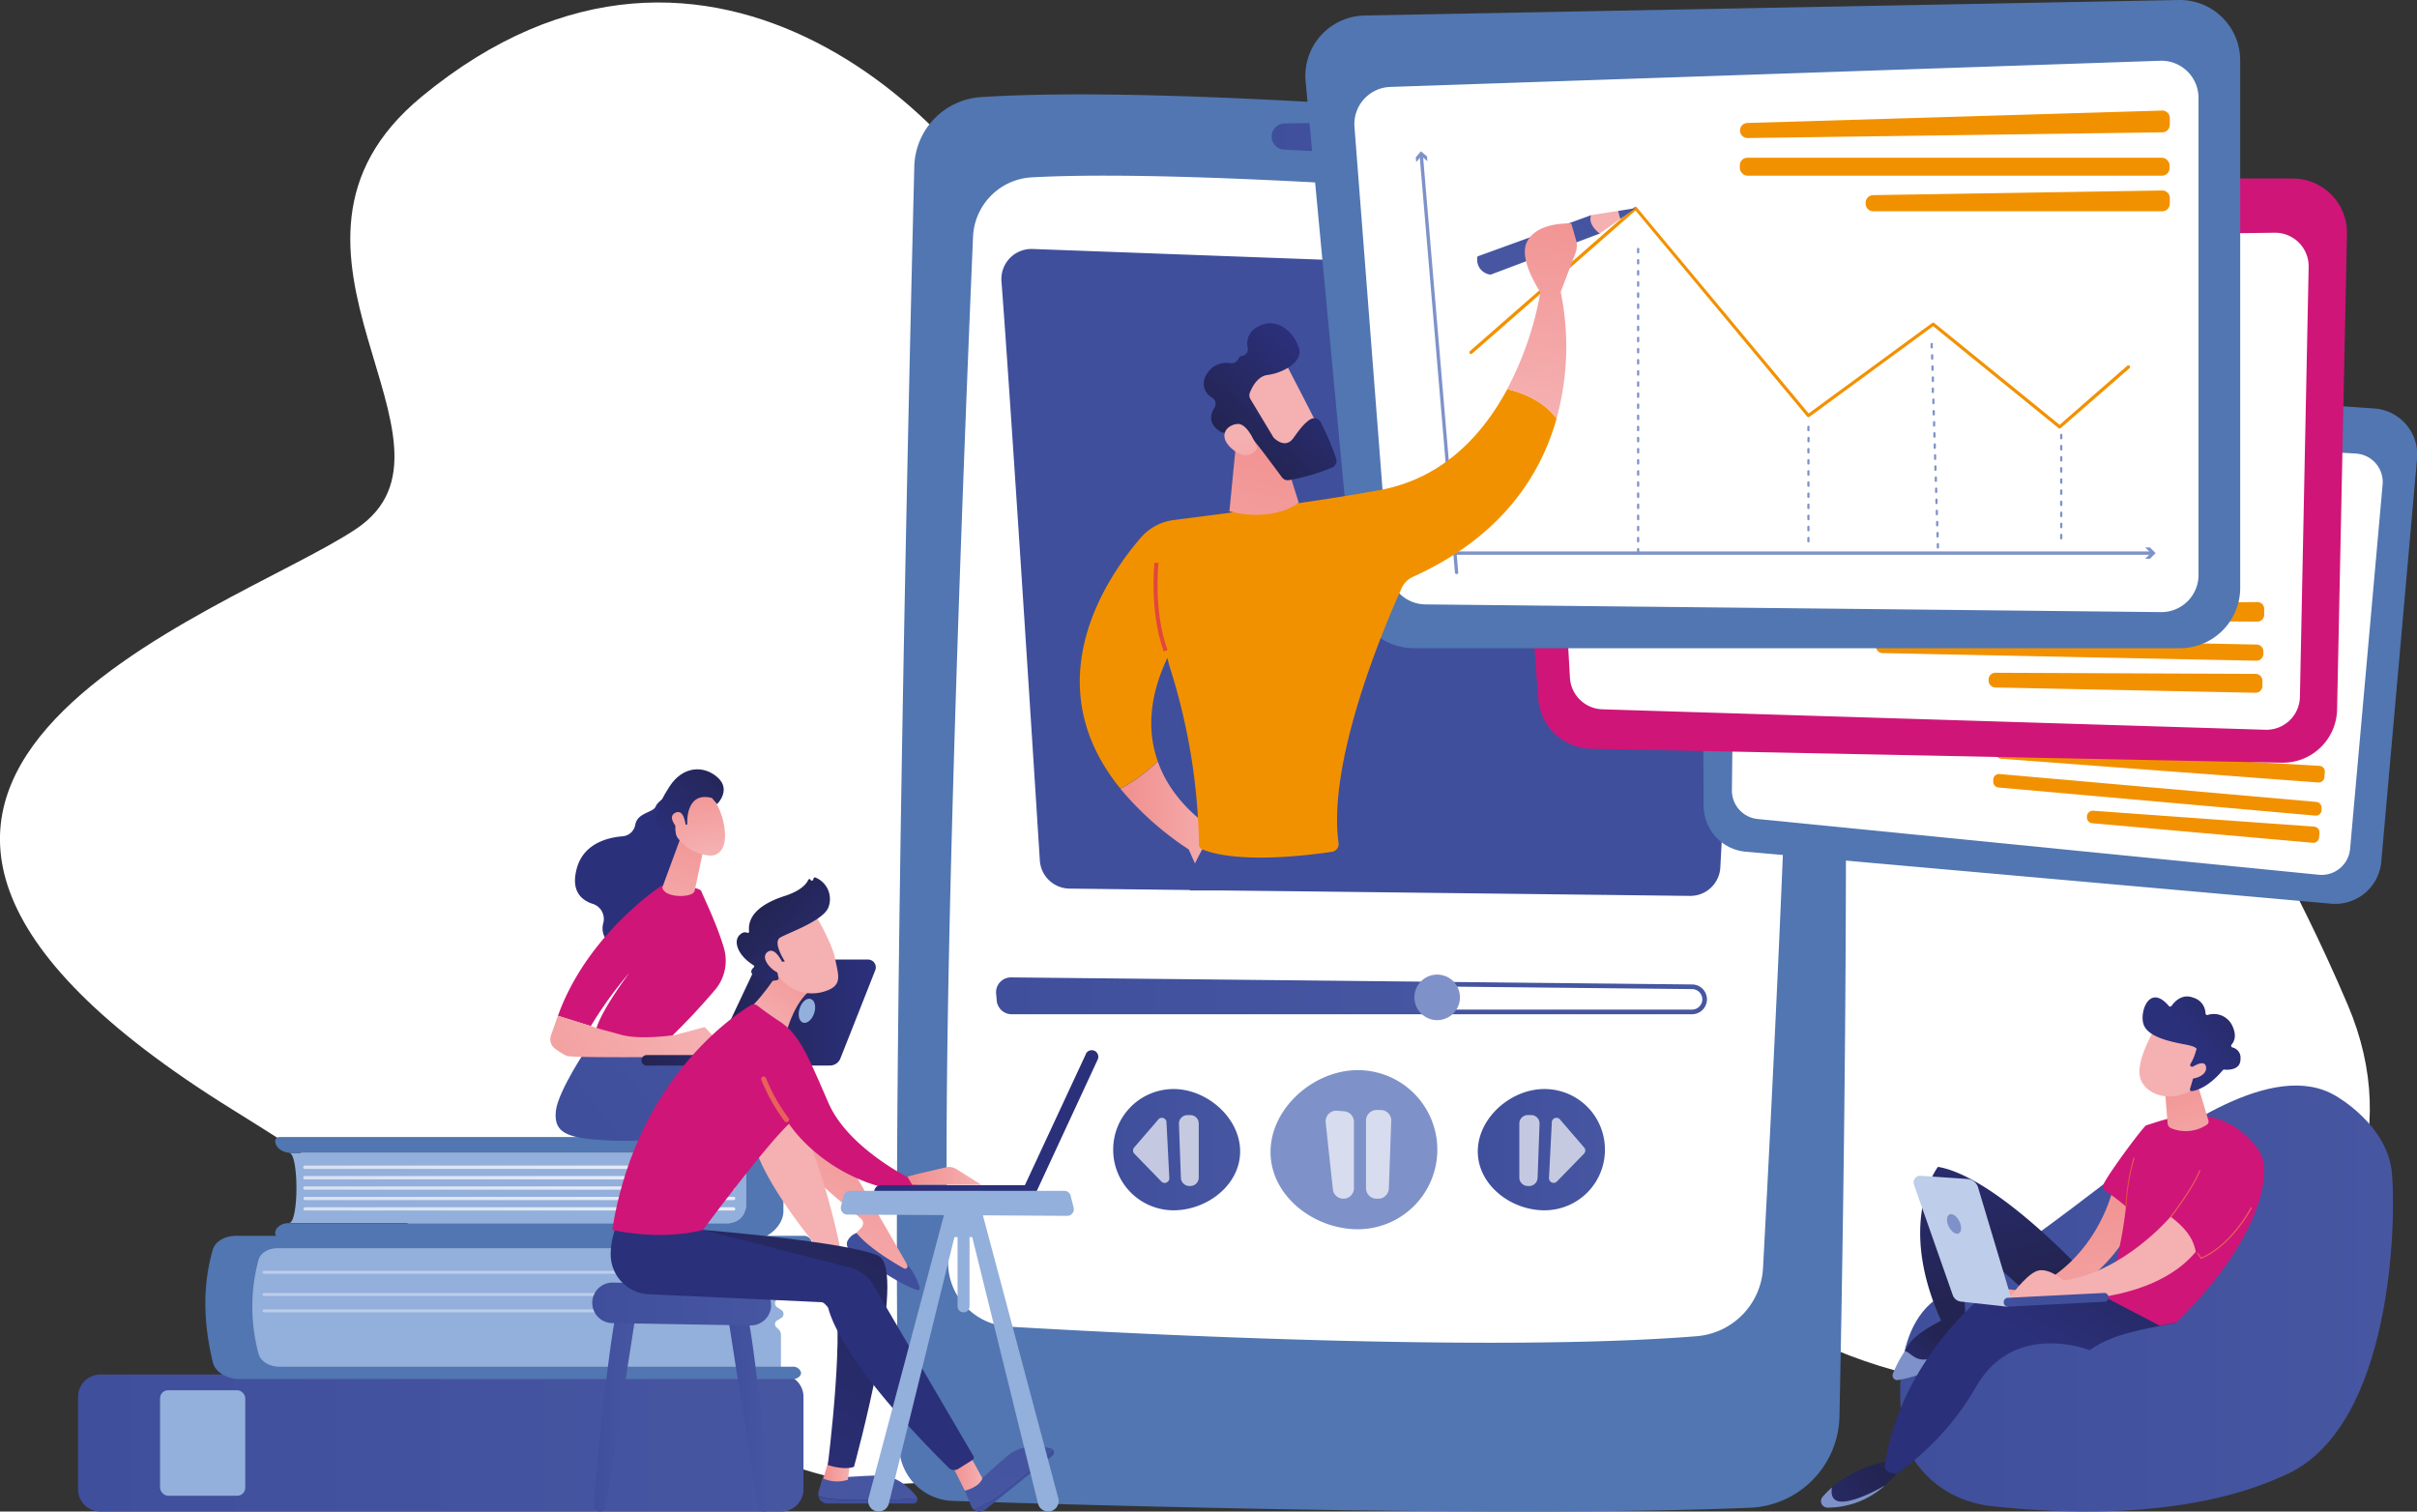 <svg xmlns="http://www.w3.org/2000/svg" xmlns:xlink="http://www.w3.org/1999/xlink" viewBox="0 0 520.2 325.34"><rect x="0" y="0" width="520.2" height="325.34" fill="#333333" stroke="none"/><defs><style>.cls-1,.cls-10{fill:none;}.cls-2,.cls-7{fill:#fff;}.cls-3{fill:#5176b1;}.cls-4{fill:url(#linear-gradient);}.cls-5{fill:url(#linear-gradient-2);}.cls-6{fill:#7e92c9;}.cls-7{opacity:0.69;}.cls-8{fill:url(#linear-gradient-3);}.cls-9{fill:url(#linear-gradient-4);}.cls-10{stroke-miterlimit:10;stroke:url(#linear-gradient-5);}.cls-11{fill:url(#linear-gradient-6);}.cls-12{fill:#f29100;}.cls-13{fill:#cf1578;}.cls-14{clip-path:url(#clip-path);}.cls-15{fill:url(#linear-gradient-7);}.cls-16{fill:url(#linear-gradient-8);}.cls-17{fill:url(#linear-gradient-9);}.cls-18{fill:url(#linear-gradient-10);}.cls-19{fill:url(#linear-gradient-11);}.cls-20{fill:url(#linear-gradient-12);}.cls-21{fill:url(#linear-gradient-13);}.cls-22{fill:url(#linear-gradient-14);}.cls-23{fill:url(#linear-gradient-15);}.cls-24{fill:url(#linear-gradient-16);}.cls-25{fill:url(#linear-gradient-17);}.cls-26{fill:url(#linear-gradient-18);}.cls-27{fill:url(#linear-gradient-19);}.cls-28{fill:url(#linear-gradient-20);}.cls-29{fill:url(#linear-gradient-21);}.cls-30{fill:url(#linear-gradient-22);}.cls-31{fill:url(#linear-gradient-23);}.cls-32{fill:url(#linear-gradient-24);}.cls-33{fill:url(#linear-gradient-25);}.cls-34{fill:url(#linear-gradient-26);}.cls-35{fill:url(#linear-gradient-27);}.cls-36{fill:url(#linear-gradient-28);}.cls-37{fill:url(#linear-gradient-29);}.cls-38{fill:url(#linear-gradient-30);}.cls-39{fill:url(#linear-gradient-31);}.cls-40{fill:url(#linear-gradient-32);}.cls-41{fill:url(#linear-gradient-33);}.cls-42{fill:url(#linear-gradient-34);}.cls-43{fill:url(#linear-gradient-35);}.cls-44{fill:url(#linear-gradient-36);}.cls-45{fill:#bdcdea;}.cls-46{fill:url(#linear-gradient-37);}.cls-47{fill:url(#linear-gradient-38);}.cls-48{fill:url(#linear-gradient-39);}.cls-49{fill:url(#linear-gradient-40);}.cls-50{fill:#93afdb;}.cls-51{fill:url(#linear-gradient-41);}.cls-52{fill:url(#linear-gradient-42);}.cls-53{fill:url(#linear-gradient-43);}.cls-54{fill:url(#linear-gradient-44);}.cls-55{fill:url(#linear-gradient-45);}.cls-56{fill:url(#linear-gradient-46);}.cls-57{fill:url(#linear-gradient-47);}.cls-58{fill:url(#linear-gradient-48);}.cls-59{fill:url(#linear-gradient-49);}.cls-60{fill:url(#linear-gradient-50);}.cls-61{fill:url(#linear-gradient-51);}.cls-62{fill:url(#linear-gradient-52);}.cls-63{fill:url(#linear-gradient-53);}.cls-64{fill:url(#linear-gradient-54);}.cls-65{fill:url(#linear-gradient-55);}.cls-66{fill:url(#linear-gradient-56);}.cls-67{fill:url(#linear-gradient-57);}.cls-68{fill:url(#linear-gradient-58);}.cls-69{fill:url(#linear-gradient-59);}.cls-70{fill:url(#linear-gradient-60);}.cls-71{fill:url(#linear-gradient-61);}.cls-72{fill:url(#linear-gradient-62);}.cls-73{fill:url(#linear-gradient-63);}.cls-74{fill:url(#linear-gradient-64);}.cls-75{fill:url(#linear-gradient-65);}.cls-76{fill:url(#linear-gradient-66);}.cls-77{fill:url(#linear-gradient-67);}.cls-78{fill:url(#linear-gradient-68);}.cls-79{fill:url(#linear-gradient-69);}.cls-80{fill:url(#linear-gradient-70);}.cls-81{fill:url(#linear-gradient-71);}.cls-82{fill:url(#linear-gradient-72);}.cls-83{fill:url(#linear-gradient-73);}.cls-84{fill:url(#linear-gradient-74);}.cls-85{fill:url(#linear-gradient-75);}.cls-86{fill:url(#linear-gradient-76);}.cls-87{fill:url(#linear-gradient-77);}.cls-88{fill:url(#linear-gradient-78);}</style><linearGradient id="linear-gradient" x1="273.7" y1="30.36" x2="316.63" y2="30.36" gradientUnits="userSpaceOnUse"><stop offset="0" stop-color="#3f4f9c"/><stop offset="1" stop-color="#4756a1"/></linearGradient><linearGradient id="linear-gradient-2" x1="284.3" y1="268.71" x2="271.85" y2="479.27" xlink:href="#linear-gradient"/><linearGradient id="linear-gradient-3" x1="318.06" y1="247.45" x2="345.42" y2="247.45" xlink:href="#linear-gradient"/><linearGradient id="linear-gradient-4" x1="239.59" y1="247.45" x2="266.95" y2="247.45" xlink:href="#linear-gradient"/><linearGradient id="linear-gradient-5" x1="214.37" y1="214.34" x2="367.38" y2="214.34" xlink:href="#linear-gradient"/><linearGradient id="linear-gradient-6" x1="214.87" y1="214.34" x2="308.85" y2="214.34" xlink:href="#linear-gradient"/><clipPath id="clip-path"><rect class="cls-1" x="209.99" y="35.68" width="176.6" height="155.98"/></clipPath><linearGradient id="linear-gradient-7" x1="263.61" y1="290.36" x2="280.36" y2="290.36" gradientUnits="userSpaceOnUse"><stop offset="0" stop-color="#232451"/><stop offset="1" stop-color="#2b307b"/></linearGradient><linearGradient id="linear-gradient-8" x1="305.55" y1="270.6" x2="244.6" y2="318.46" gradientUnits="userSpaceOnUse"><stop offset="0" stop-color="#6cc8ee"/><stop offset="1" stop-color="#3b519e"/></linearGradient><linearGradient id="linear-gradient-9" x1="388.31" y1="-6.51" x2="323.72" y2="60.41" xlink:href="#linear-gradient"/><linearGradient id="linear-gradient-10" x1="340.23" y1="16.8" x2="343.1" y2="33.3" gradientUnits="userSpaceOnUse"><stop offset="0" stop-color="#f18f8e"/><stop offset="1" stop-color="#f5b0b1"/></linearGradient><linearGradient id="linear-gradient-11" x1="365.47" y1="25.28" x2="348.59" y2="47.11" xlink:href="#linear-gradient"/><linearGradient id="linear-gradient-12" x1="241.13" y1="175.4" x2="263.48" y2="175.4" xlink:href="#linear-gradient-10"/><linearGradient id="linear-gradient-13" x1="268.27" y1="271.28" x2="265.06" y2="299.22" xlink:href="#linear-gradient-10"/><linearGradient id="linear-gradient-14" x1="316.38" y1="284.39" x2="255.42" y2="332.25" xlink:href="#linear-gradient-8"/><linearGradient id="linear-gradient-15" x1="289.12" y1="290.81" x2="313.24" y2="290.81" xlink:href="#linear-gradient-7"/><linearGradient id="linear-gradient-16" x1="294.34" y1="274.27" x2="291.14" y2="302.21" xlink:href="#linear-gradient-10"/><linearGradient id="linear-gradient-17" x1="275.05" y1="241.06" x2="251.36" y2="334.38" xlink:href="#linear-gradient"/><linearGradient id="linear-gradient-18" x1="337.34" y1="39.37" x2="329.68" y2="88.42" xlink:href="#linear-gradient-10"/><linearGradient id="linear-gradient-19" x1="336.03" y1="39.16" x2="328.37" y2="88.21" xlink:href="#linear-gradient-10"/><linearGradient id="linear-gradient-20" x1="275.34" y1="90.56" x2="263.11" y2="143.38" xlink:href="#linear-gradient-10"/><linearGradient id="linear-gradient-21" x1="304.4" y1="68.42" x2="287.18" y2="79.9" xlink:href="#linear-gradient-10"/><linearGradient id="linear-gradient-22" x1="-1660.27" y1="-735.07" x2="-1634.37" y2="-735.07" gradientTransform="translate(1940.13 -607.91) rotate(-46.73)" xlink:href="#linear-gradient-7"/><linearGradient id="linear-gradient-23" x1="-1675.46" y1="-719.24" x2="-1658.07" y2="-737.08" gradientTransform="translate(1940.13 -607.91) rotate(-46.73)" xlink:href="#linear-gradient-10"/><linearGradient id="linear-gradient-24" x1="220.82" y1="135.88" x2="113.22" y2="155.49" gradientUnits="userSpaceOnUse"><stop offset="0" stop-color="#e1473d"/><stop offset="1" stop-color="#e9615a"/></linearGradient><linearGradient id="linear-gradient-25" x1="274.96" y1="189.19" x2="266.37" y2="204.47" xlink:href="#linear-gradient-7"/><linearGradient id="linear-gradient-26" x1="408.9" y1="279.49" x2="515.04" y2="279.49" xlink:href="#linear-gradient"/><linearGradient id="linear-gradient-27" x1="-1239.93" y1="288.08" x2="-1229.01" y2="299.49" gradientTransform="matrix(-1, 0, 0, 1, -821.14, 0)" xlink:href="#linear-gradient-7"/><linearGradient id="linear-gradient-28" x1="-1256.8" y1="276.76" x2="-1245.42" y2="233.9" gradientTransform="matrix(-1, 0, 0, 1, -821.14, 0)" xlink:href="#linear-gradient-7"/><linearGradient id="linear-gradient-29" x1="-1225.44" y1="316.73" x2="-1204.77" y2="331.9" gradientTransform="matrix(-1, 0, 0, 1, -821.14, 0)" xlink:href="#linear-gradient-7"/><linearGradient id="linear-gradient-30" x1="460.29" y1="254.7" x2="440.19" y2="290.83" xlink:href="#linear-gradient-7"/><linearGradient id="linear-gradient-31" x1="443.18" y1="249.87" x2="447" y2="303.95" xlink:href="#linear-gradient-10"/><linearGradient id="linear-gradient-32" x1="453.21" y1="231.99" x2="452.73" y2="259.27" xlink:href="#linear-gradient-10"/><linearGradient id="linear-gradient-33" x1="467.59" y1="227.93" x2="473.97" y2="253.93" xlink:href="#linear-gradient-10"/><linearGradient id="linear-gradient-34" x1="-1212.5" y1="-1887.77" x2="-1201.01" y2="-1907.71" gradientTransform="matrix(-0.78, -0.63, -0.63, 0.78, -1778.54, 1638.31)" xlink:href="#linear-gradient-10"/><linearGradient id="linear-gradient-35" x1="-855.88" y1="-2533.16" x2="-851.65" y2="-2509.01" gradientTransform="matrix(-0.78, -0.63, -0.63, 0.78, -1778.54, 1638.31)" xlink:href="#linear-gradient-7"/><linearGradient id="linear-gradient-36" x1="-1216.88" y1="-1890.43" x2="-1205.39" y2="-1910.36" gradientTransform="matrix(-0.78, -0.63, -0.63, 0.78, -1778.54, 1638.31)" xlink:href="#linear-gradient-10"/><linearGradient id="linear-gradient-37" x1="441.12" y1="282.6" x2="431.79" y2="301.15" xlink:href="#linear-gradient"/><linearGradient id="linear-gradient-38" x1="457.44" y1="254.49" x2="459.4" y2="254.49" xlink:href="#linear-gradient-24"/><linearGradient id="linear-gradient-39" x1="456" y1="201.83" x2="463.89" y2="232.22" xlink:href="#linear-gradient-24"/><linearGradient id="linear-gradient-40" x1="461.98" y1="200.26" x2="469.88" y2="230.66" xlink:href="#linear-gradient-24"/><linearGradient id="linear-gradient-41" x1="65.27" y1="251.24" x2="158.19" y2="251.24" gradientUnits="userSpaceOnUse"><stop offset="0" stop-color="#d9e0f2"/><stop offset="1" stop-color="#e8eef8"/></linearGradient><linearGradient id="linear-gradient-42" x1="65.27" y1="253.48" x2="158.19" y2="253.48" xlink:href="#linear-gradient-41"/><linearGradient id="linear-gradient-43" x1="65.27" y1="255.71" x2="158.19" y2="255.71" xlink:href="#linear-gradient-41"/><linearGradient id="linear-gradient-44" x1="65.27" y1="257.95" x2="158.19" y2="257.95" xlink:href="#linear-gradient-41"/><linearGradient id="linear-gradient-45" x1="65.27" y1="260.19" x2="158.19" y2="260.19" xlink:href="#linear-gradient-41"/><linearGradient id="linear-gradient-46" x1="16.8" y1="310.59" x2="172.93" y2="310.59" xlink:href="#linear-gradient"/><linearGradient id="linear-gradient-47" x1="191.15" y1="221.28" x2="161.36" y2="281.58" xlink:href="#linear-gradient-10"/><linearGradient id="linear-gradient-48" x1="-2461.14" y1="-1892.14" x2="-2472.98" y2="-1812.84" gradientTransform="matrix(-0.9, -0.44, -0.44, 0.9, -2934.33, 1138.49)" xlink:href="#linear-gradient"/><linearGradient id="linear-gradient-49" x1="232.19" y1="138.08" x2="198.45" y2="203.41" xlink:href="#linear-gradient-10"/><linearGradient id="linear-gradient-50" x1="-1726.29" y1="-2801.01" x2="-1738.14" y2="-2721.69" gradientTransform="matrix(-0.79, -0.61, -0.61, 0.79, -3026.92, 1657.08)" xlink:href="#linear-gradient"/><linearGradient id="linear-gradient-51" x1="127.31" y1="244.46" x2="179.35" y2="203.91" xlink:href="#linear-gradient"/><linearGradient id="linear-gradient-52" x1="-5236.41" y1="-178.76" x2="-5227.5" y2="-156.42" gradientTransform="matrix(-1, -0.07, -0.07, 1, -5084.6, -38.03)" xlink:href="#linear-gradient-7"/><linearGradient id="linear-gradient-53" x1="91.76" y1="250.28" x2="148.1" y2="217.26" xlink:href="#linear-gradient-10"/><linearGradient id="linear-gradient-54" x1="151.43" y1="173.72" x2="143.06" y2="201" xlink:href="#linear-gradient-10"/><linearGradient id="linear-gradient-55" x1="148.23" y1="167.11" x2="151.34" y2="183.5" xlink:href="#linear-gradient-10"/><linearGradient id="linear-gradient-56" x1="-5259.04" y1="-706.33" x2="-5250.13" y2="-683.98" gradientTransform="matrix(-0.96, -0.26, -0.26, 0.96, -5102.23, -546.33)" xlink:href="#linear-gradient-7"/><linearGradient id="linear-gradient-57" x1="144.31" y1="167.42" x2="147.42" y2="183.8" xlink:href="#linear-gradient-10"/><linearGradient id="linear-gradient-58" x1="137.99" y1="228.21" x2="165.37" y2="228.21" xlink:href="#linear-gradient-7"/><linearGradient id="linear-gradient-59" x1="152.63" y1="217.93" x2="188.52" y2="217.93" xlink:href="#linear-gradient-7"/><linearGradient id="linear-gradient-60" x1="127.83" y1="303.93" x2="136.75" y2="303.93" xlink:href="#linear-gradient"/><linearGradient id="linear-gradient-61" x1="156.7" y1="303.93" x2="165.62" y2="303.93" xlink:href="#linear-gradient"/><linearGradient id="linear-gradient-62" x1="127.46" y1="280.68" x2="165.96" y2="280.68" xlink:href="#linear-gradient"/><linearGradient id="linear-gradient-63" x1="188.12" y1="306.13" x2="194.34" y2="229.26" xlink:href="#linear-gradient"/><linearGradient id="linear-gradient-64" x1="192.57" y1="281.81" x2="186.74" y2="322.09" xlink:href="#linear-gradient"/><linearGradient id="linear-gradient-65" x1="177.2" y1="316.41" x2="182.97" y2="316.41" xlink:href="#linear-gradient-10"/><linearGradient id="linear-gradient-66" x1="219.03" y1="308.65" x2="225.25" y2="231.85" xlink:href="#linear-gradient"/><linearGradient id="linear-gradient-67" x1="221.45" y1="285.99" x2="215.62" y2="326.27" xlink:href="#linear-gradient"/><linearGradient id="linear-gradient-68" x1="191.54" y1="251.47" x2="152.78" y2="312.13" xlink:href="#linear-gradient-7"/><linearGradient id="linear-gradient-69" x1="204.54" y1="316.89" x2="211.43" y2="316.89" xlink:href="#linear-gradient-10"/><linearGradient id="linear-gradient-70" x1="238.48" y1="215.23" x2="208.7" y2="247.89" xlink:href="#linear-gradient-7"/><linearGradient id="linear-gradient-71" x1="176.09" y1="204.39" x2="163.48" y2="221.94" xlink:href="#linear-gradient-10"/><linearGradient id="linear-gradient-72" x1="203.19" y1="174.95" x2="182.02" y2="210.84" xlink:href="#linear-gradient-24"/><linearGradient id="linear-gradient-73" x1="195.29" y1="253.09" x2="211.21" y2="253.09" xlink:href="#linear-gradient-10"/><linearGradient id="linear-gradient-74" x1="1868.43" y1="457.16" x2="1881.67" y2="478.85" gradientTransform="translate(-2000.76 -328.28) rotate(-7.5)" xlink:href="#linear-gradient-10"/><linearGradient id="linear-gradient-75" x1="2077.53" y1="800.18" x2="2092.98" y2="820.07" gradientTransform="translate(-2000.76 -328.28) rotate(-7.5)" xlink:href="#linear-gradient-7"/><linearGradient id="linear-gradient-76" x1="1863.3" y1="460.31" x2="1876.54" y2="482" gradientTransform="translate(-2000.76 -328.28) rotate(-7.5)" xlink:href="#linear-gradient-10"/><linearGradient id="linear-gradient-77" x1="206.74" y1="146.16" x2="206.26" y2="188.76" xlink:href="#linear-gradient-7"/><linearGradient id="linear-gradient-78" x1="229.35" y1="146.45" x2="228.87" y2="189.04" xlink:href="#linear-gradient-7"/></defs><title>illus_chapeau</title><g id="Calque_2" data-name="Calque 2"><g id="BODY_1_-_bandeau" data-name="BODY 1 - bandeau"><g id="ILLUS1"><path class="cls-2" d="M90.7,20.85c-39.56,32.7,13.33,74.67-14.07,93S-64.25,167.9,50,238.8s120.06,105.32,201.64,60.43,73.07-40.41,140.21-10.06,137.3-16.87,113.44-72.9-39.05-55.34-11.8-91.12S478.16-9.66,384.38,66.87,231.91,86.26,221.61,57.64,153.23-30.83,90.7,20.85Z"/><path class="cls-3" d="M196.78,35.86c-1.21,48.6-5.12,216.23-3.25,275.64a11.92,11.92,0,0,0,11.54,11.55c31.12,1,120.66,3.6,171.57,1.47a20.1,20.1,0,0,0,19.26-19.65c1.06-51,3.39-194.48-2.16-260.21A16.39,16.39,0,0,0,379,29.73C345.14,26.34,255.1,18.05,211.12,20.9A15.36,15.36,0,0,0,196.78,35.86Z"/><path class="cls-2" d="M209.42,51c-1.7,39.8-7.06,172.21-5.36,221.18a13.85,13.85,0,0,0,13,13.36c29.43,1.72,104.92,5.52,148.1,2.06a15.57,15.57,0,0,0,14.29-14.7c2.19-40.6,8.47-163.89,6.84-212.31a15.3,15.3,0,0,0-13.94-14.72C340.55,43,258.77,36.17,222.08,38.17A13.39,13.39,0,0,0,209.42,51Z"/><path class="cls-4" d="M273.7,29.39h0a2.79,2.79,0,0,0,2.65,2.8c7.35.39,28.06,1.48,37.32,2a2.8,2.8,0,0,0,2.91-3.33l-.06-.31A2.8,2.8,0,0,0,314,28.31c-6.26-.57-25.14-2.16-37.65-1.72A2.8,2.8,0,0,0,273.7,29.39Z"/><path class="cls-5" d="M215.54,60.55c1.87,24.26,6.85,102.36,8.26,124.65a6.47,6.47,0,0,0,6.39,6.06l133.52,1.57a6.48,6.48,0,0,0,6.55-6.13l6.39-120.83a6.48,6.48,0,0,0-6.23-6.81L222.24,53.59A6.48,6.48,0,0,0,215.54,60.55Z"/><path class="cls-6" d="M309.35,247.45a17.12,17.12,0,0,1-17.12,17.13c-9.45,0-18.78-7.17-18.78-16.63s9.33-17.62,18.78-17.62A17.12,17.12,0,0,1,309.35,247.45Z"/><path class="cls-7" d="M289.12,258h0a2.26,2.26,0,0,1-2.25-2l-1.55-14.42a2.28,2.28,0,0,1,2.44-2.51l1.55.12a2.27,2.27,0,0,1,2.09,2.27v14.3A2.26,2.26,0,0,1,289.12,258Z"/><path class="cls-7" d="M294,241.19v14.54a2.27,2.27,0,0,0,2.24,2.27h.37a2.26,2.26,0,0,0,2.3-2.19l.52-14.54a2.27,2.27,0,0,0-2.26-2.36h-.9A2.28,2.28,0,0,0,294,241.19Z"/><path class="cls-8" d="M345.42,247.45a13,13,0,0,1-13.05,13.05c-7.2,0-14.31-5.46-14.31-12.67s7.11-13.43,14.31-13.43A13,13,0,0,1,345.42,247.45Z"/><path class="cls-7" d="M327,241.83v11.63a1.82,1.82,0,0,0,1.8,1.81h.29a1.82,1.82,0,0,0,1.84-1.75l.42-11.63A1.81,1.81,0,0,0,329.5,240h-.71A1.82,1.82,0,0,0,327,241.83Z"/><path class="cls-7" d="M334,241.44l-.62,12.17a1,1,0,0,0,1.67.73l5.89-6.05a1,1,0,0,0,0-1.32l-5.27-6.11A1,1,0,0,0,334,241.44Z"/><path class="cls-9" d="M239.59,247.45a13,13,0,0,0,13,13.05c7.21,0,14.32-5.46,14.32-12.67s-7.11-13.43-14.32-13.43A13,13,0,0,0,239.59,247.45Z"/><path class="cls-7" d="M258,241.83v11.63a1.81,1.81,0,0,1-1.8,1.81H256a1.83,1.83,0,0,1-1.84-1.75l-.42-11.63a1.82,1.82,0,0,1,1.82-1.88h.71A1.81,1.81,0,0,1,258,241.83Z"/><path class="cls-7" d="M251.05,241.44l.62,12.17a1,1,0,0,1-1.68.73l-5.88-6.05a1,1,0,0,1,0-1.32l5.27-6.11A1,1,0,0,1,251.05,241.44Z"/><path class="cls-10" d="M214.89,213.85l.14,1.52a2.72,2.72,0,0,0,2.7,2.43H364.17a2.71,2.71,0,0,0,2.71-2.7h0a2.71,2.71,0,0,0-2.69-2.71l-146.58-1.52A2.71,2.71,0,0,0,214.89,213.85Z"/><path class="cls-11" d="M308.6,216.07c-.17-1.41-.38-2.83-.58-4.26l-90.41-.94a2.71,2.71,0,0,0-2.72,3l.14,1.52a2.72,2.72,0,0,0,2.7,2.43h91.12C308.76,217.2,308.67,216.61,308.6,216.07Z"/><path class="cls-6" d="M314.22,214.67a4.9,4.9,0,1,1-4.9-4.9A4.9,4.9,0,0,1,314.22,214.67Z"/><path class="cls-3" d="M501.68,194.5,375.73,183.32a9.93,9.93,0,0,1-9.06-9.84l-.47-84.93a9.94,9.94,0,0,1,10.62-10L511,87.92a9.93,9.93,0,0,1,9.21,10.79l-7.7,86.77A9.94,9.94,0,0,1,501.68,194.5Z"/><path class="cls-2" d="M373.59,96.77l-.84,73.33a6.15,6.15,0,0,0,5.54,6.18l120.78,12a6.15,6.15,0,0,0,6.73-5.57l7-78.41A6.14,6.14,0,0,0,507,97.62L380.07,90.7A6.14,6.14,0,0,0,373.59,96.77Z"/><path class="cls-12" d="M430.84,160.84l68.36,4a1.23,1.23,0,0,1,1.16,1.35l-.09,1.1a1.25,1.25,0,0,1-1.33,1.13l-68.26-5.11a1.24,1.24,0,0,1-1.15-1.35h0A1.24,1.24,0,0,1,430.84,160.84Z"/><path class="cls-12" d="M429,167.68l0,.47a1.25,1.25,0,0,0,1.13,1.35l68.18,6.05a1.24,1.24,0,0,0,1.35-1.13l0-.47a1.26,1.26,0,0,0-1.13-1.35l-68.18-6A1.25,1.25,0,0,0,429,167.68Z"/><path class="cls-12" d="M449.17,175.63v.21a1.24,1.24,0,0,0,1.12,1.35l47.49,4.21a1.24,1.24,0,0,0,1.35-1.13l.08-1a1.24,1.24,0,0,0-1.15-1.35L450.5,174.5A1.25,1.25,0,0,0,449.17,175.63Z"/><path class="cls-13" d="M491.13,164.16l-148.66-3a11.67,11.67,0,0,1-11.41-10.82l-7.35-99.59a11.68,11.68,0,0,1,11.67-12.54l158.08.21a11.69,11.69,0,0,1,11.67,11.92L503,152.71A11.68,11.68,0,0,1,491.13,164.16Z"/><path class="cls-2" d="M333,59.78l4.89,86.08a7.22,7.22,0,0,0,7,6.81l142.64,4.4A7.22,7.22,0,0,0,495,150l1.88-92.54a7.23,7.23,0,0,0-7.32-7.37l-149.42,2A7.22,7.22,0,0,0,333,59.78Z"/><path class="cls-12" d="M405.33,130.34l80.5-.76a1.45,1.45,0,0,1,1.48,1.49l0,1.29a1.48,1.48,0,0,1-1.48,1.44l-80.48-.53a1.46,1.46,0,0,1-1.45-1.49h0A1.48,1.48,0,0,1,405.33,130.34Z"/><path class="cls-12" d="M403.74,138.52v.56a1.48,1.48,0,0,0,1.44,1.49l80.45,1.64a1.48,1.48,0,0,0,1.5-1.44v-.55a1.46,1.46,0,0,0-1.44-1.49l-80.45-1.64A1.46,1.46,0,0,0,403.74,138.52Z"/><path class="cls-12" d="M428,146.23v.24a1.48,1.48,0,0,0,1.44,1.5l56,1.14a1.46,1.46,0,0,0,1.49-1.43l0-1.14a1.48,1.48,0,0,0-1.46-1.5l-56.05-.24A1.46,1.46,0,0,0,428,146.23Z"/><path class="cls-3" d="M469.19,139.52H304.27a13,13,0,0,1-12.9-11.74L281,17.51A13,13,0,0,1,293.63,3.34L468.94,0a13,13,0,0,1,13.21,13v113.6A13,13,0,0,1,469.19,139.52Z"/><path class="cls-2" d="M291.52,27.34l7.37,95.35a8,8,0,0,0,7.91,7.4l158.28,1.66a8,8,0,0,0,8.1-8V21.08a8,8,0,0,0-8.29-8L299.24,18.71A8,8,0,0,0,291.52,27.34Z"/><path class="cls-12" d="M376,26.47l89.26-2.67A1.62,1.62,0,0,1,467,25.42v1.44a1.63,1.63,0,0,1-1.6,1.62l-89.26,1.23a1.61,1.61,0,0,1-1.64-1.62h0A1.61,1.61,0,0,1,376,26.47Z"/><rect class="cls-12" x="374.45" y="33.95" width="92.5" height="3.86" rx="1.62"/><path class="cls-12" d="M401.54,43.58v.26a1.62,1.62,0,0,0,1.62,1.63h62.16A1.63,1.63,0,0,0,467,43.84V42.58A1.63,1.63,0,0,0,465.3,41l-62.17,1A1.63,1.63,0,0,0,401.54,43.58Z"/><path class="cls-12" d="M443.29,92.23a.38.38,0,0,1-.23-.08l-27-21.94L389.43,89.72a.36.36,0,0,1-.48-.06L352,45.31,316.86,76.09a.35.35,0,0,1-.5,0,.36.36,0,0,1,0-.51l35.39-31a.32.32,0,0,1,.26-.09.38.38,0,0,1,.26.13l37,44.37,26.58-19.47a.38.38,0,0,1,.44,0l27,21.92,14.54-12.71a.37.37,0,0,1,.51,0,.36.36,0,0,1,0,.51L443.52,92.14A.35.35,0,0,1,443.29,92.23Z"/><path class="cls-6" d="M352.57,119.14a.23.23,0,0,1-.24-.23v-.72a.24.24,0,0,1,.48,0v.72A.23.23,0,0,1,352.57,119.14Zm0-2.39a.24.24,0,0,1-.24-.24v-.72a.24.24,0,0,1,.48,0v.72A.24.24,0,0,1,352.57,116.75Zm0-2.39a.24.24,0,0,1-.24-.24v-.72a.24.24,0,0,1,.48,0v.72A.24.24,0,0,1,352.57,114.36Zm0-2.39a.24.24,0,0,1-.24-.24V111a.24.24,0,1,1,.48,0v.72A.24.24,0,0,1,352.57,112Zm0-2.4a.24.24,0,0,1-.24-.24v-.71a.24.24,0,0,1,.48,0v.71A.24.24,0,0,1,352.57,109.57Zm0-2.39a.24.24,0,0,1-.24-.24v-.72a.24.24,0,1,1,.48,0v.72A.24.24,0,0,1,352.57,107.18Zm0-2.39a.24.24,0,0,1-.24-.24v-.72a.24.24,0,0,1,.48,0v.72A.24.24,0,0,1,352.57,104.79Zm0-2.39a.25.25,0,0,1-.24-.25v-.71a.24.24,0,0,1,.48,0v.71A.25.25,0,0,1,352.57,102.4Zm0-2.4a.24.24,0,0,1-.24-.24v-.71a.24.24,0,0,1,.48,0v.71A.24.24,0,0,1,352.57,100Zm0-2.39a.24.24,0,0,1-.24-.24v-.72a.24.24,0,0,1,.48,0v.72A.24.24,0,0,1,352.57,97.61Zm0-2.39a.24.24,0,0,1-.24-.24v-.72a.24.24,0,1,1,.48,0V95A.24.24,0,0,1,352.57,95.22Zm0-2.4a.24.24,0,0,1-.24-.24v-.71a.24.24,0,0,1,.48,0v.71A.24.24,0,0,1,352.57,92.82Zm0-2.39a.24.24,0,0,1-.24-.24v-.72a.24.24,0,0,1,.48,0v.72A.24.24,0,0,1,352.57,90.43Zm0-2.39a.24.24,0,0,1-.24-.24v-.72a.24.24,0,0,1,.48,0v.72A.24.24,0,0,1,352.57,88Zm0-2.39a.24.24,0,0,1-.24-.24v-.72a.24.24,0,1,1,.48,0v.72A.24.24,0,0,1,352.57,85.65Zm0-2.4a.23.23,0,0,1-.24-.23V82.3a.24.24,0,0,1,.48,0V83A.23.23,0,0,1,352.57,83.25Zm0-2.39a.24.24,0,0,1-.24-.24V79.9a.24.24,0,0,1,.48,0v.72A.24.24,0,0,1,352.57,80.86Zm0-2.39a.24.24,0,0,1-.24-.24v-.72a.24.24,0,1,1,.48,0v.72A.24.24,0,0,1,352.57,78.47Zm0-2.39a.24.24,0,0,1-.24-.24v-.72a.24.24,0,0,1,.48,0v.72A.24.24,0,0,1,352.57,76.08Zm0-2.4a.24.24,0,0,1-.24-.24v-.71a.24.24,0,0,1,.48,0v.71A.24.24,0,0,1,352.57,73.68Zm0-2.39a.24.24,0,0,1-.24-.24v-.72a.24.24,0,0,1,.48,0v.72A.24.24,0,0,1,352.57,71.29Zm0-2.39a.24.24,0,0,1-.24-.24v-.72a.24.24,0,0,1,.48,0v.72A.24.24,0,0,1,352.57,68.9Zm0-2.4a.23.23,0,0,1-.24-.23v-.72a.24.24,0,0,1,.48,0v.72A.23.23,0,0,1,352.57,66.5Zm0-2.39a.24.24,0,0,1-.24-.24v-.72a.24.24,0,0,1,.48,0v.72A.24.24,0,0,1,352.57,64.11Zm0-2.39a.24.24,0,0,1-.24-.24v-.72a.24.24,0,1,1,.48,0v.72A.24.24,0,0,1,352.57,61.72Zm0-2.39a.24.24,0,0,1-.24-.24v-.72a.24.24,0,0,1,.48,0v.72A.24.24,0,0,1,352.57,59.33Zm0-2.4a.24.24,0,0,1-.24-.24V56a.24.24,0,0,1,.48,0v.71A.24.24,0,0,1,352.57,56.93Zm0-2.39a.24.24,0,0,1-.24-.24v-.72a.24.24,0,0,1,.48,0v.72A.24.24,0,0,1,352.57,54.54Z"/><path class="cls-6" d="M389.22,116.75a.24.24,0,0,1-.24-.24v-.71a.24.24,0,0,1,.24-.24.23.23,0,0,1,.24.24v.71A.24.24,0,0,1,389.22,116.75Zm0-2.39a.24.24,0,0,1-.24-.24v-.72a.24.24,0,0,1,.24-.24.24.24,0,0,1,.24.24v.72A.23.23,0,0,1,389.22,114.36Zm0-2.39a.24.24,0,0,1-.24-.24V111a.24.24,0,0,1,.24-.24.24.24,0,0,1,.24.24v.72A.24.24,0,0,1,389.22,112Zm0-2.39a.24.24,0,0,1-.24-.24v-.72a.24.24,0,0,1,.24-.24.24.24,0,0,1,.24.24v.72A.24.24,0,0,1,389.22,109.58Zm0-2.4a.24.24,0,0,1-.24-.24v-.71a.24.24,0,0,1,.24-.24.23.23,0,0,1,.24.24v.71A.23.23,0,0,1,389.22,107.18Zm0-2.39a.24.24,0,0,1-.24-.24v-.72a.24.24,0,0,1,.24-.24.24.24,0,0,1,.24.24v.72A.24.24,0,0,1,389.22,104.79Zm0-2.39a.24.24,0,0,1-.24-.24v-.72a.24.24,0,0,1,.24-.24.24.24,0,0,1,.24.24v.72A.24.24,0,0,1,389.22,102.4Zm0-2.39a.24.24,0,0,1-.24-.24v-.72a.24.24,0,0,1,.24-.24.23.23,0,0,1,.24.24v.72A.24.24,0,0,1,389.22,100Zm0-2.4a.24.24,0,0,1-.24-.24v-.71a.24.24,0,0,1,.24-.24.23.23,0,0,1,.24.24v.71A.23.23,0,0,1,389.22,97.61Zm0-2.39A.24.24,0,0,1,389,95v-.72a.24.24,0,0,1,.24-.24.24.24,0,0,1,.24.24V95A.24.24,0,0,1,389.22,95.22Zm0-2.39a.24.24,0,0,1-.24-.24v-.72a.24.24,0,0,1,.24-.24.24.24,0,0,1,.24.24v.72A.24.24,0,0,1,389.22,92.83Z"/><path class="cls-6" d="M417.08,118.08a.23.23,0,0,1-.24-.23l0-.72a.23.23,0,0,1,.23-.24.24.24,0,0,1,.25.23l0,.71a.24.24,0,0,1-.23.25Zm-.07-2.39a.23.23,0,0,1-.24-.23l0-.72a.25.25,0,0,1,.24-.25.24.24,0,0,1,.24.23l0,.72a.23.23,0,0,1-.23.25Zm-.08-2.39a.25.25,0,0,1-.24-.23l0-.72a.24.24,0,1,1,.48,0l0,.72a.24.24,0,0,1-.23.25Zm-.07-2.39a.24.24,0,0,1-.24-.24l0-.71a.23.23,0,0,1,.23-.25.23.23,0,0,1,.24.23l0,.72a.25.25,0,0,1-.24.25Zm-.08-2.4a.24.24,0,0,1-.24-.23l0-.72a.23.23,0,0,1,.23-.24.23.23,0,0,1,.25.23l0,.72a.23.23,0,0,1-.23.24Zm-.07-2.39a.23.23,0,0,1-.24-.23l0-.72a.23.23,0,0,1,.23-.24.24.24,0,0,1,.25.23l0,.72a.23.23,0,0,1-.23.24Zm-.08-2.39a.23.23,0,0,1-.23-.23l0-.72a.24.24,0,0,1,.24-.24.23.23,0,0,1,.24.23l0,.71a.23.23,0,0,1-.23.25Zm-.07-2.39a.24.24,0,0,1-.24-.23l0-.72a.24.24,0,1,1,.48,0l0,.71a.24.24,0,0,1-.23.25ZM416.49,99a.23.23,0,0,1-.24-.23l0-.72a.24.24,0,1,1,.47,0l0,.72a.24.24,0,0,1-.23.25Zm-.08-2.39a.25.25,0,0,1-.24-.24l0-.71a.24.24,0,1,1,.48,0l0,.72a.25.25,0,0,1-.23.25Zm-.07-2.39a.25.25,0,0,1-.24-.24l0-.72a.22.22,0,0,1,.23-.24.24.24,0,0,1,.25.23l0,.72a.25.25,0,0,1-.23.25Zm-.07-2.4a.23.23,0,0,1-.24-.23l0-.72a.23.23,0,0,1,.23-.24.23.23,0,0,1,.25.23l0,.72a.23.23,0,0,1-.23.24Zm-.08-2.39a.23.23,0,0,1-.24-.23l0-.72a.23.23,0,0,1,.23-.24.24.24,0,0,1,.25.23l0,.72a.23.23,0,0,1-.23.24ZM416.12,87a.23.23,0,0,1-.24-.23l0-.72a.24.24,0,1,1,.47,0l0,.71a.25.25,0,0,1-.24.25ZM416,84.6a.24.24,0,0,1-.24-.23l0-.72a.24.24,0,0,1,.23-.25.25.25,0,0,1,.25.23l0,.72a.24.24,0,0,1-.23.25ZM416,82.21a.23.23,0,0,1-.24-.23l0-.72a.23.23,0,0,1,.23-.25.24.24,0,0,1,.25.23V82a.24.24,0,0,1-.23.25Zm-.08-2.39a.25.25,0,0,1-.24-.24l0-.71a.24.24,0,0,1,.48,0l0,.72a.24.24,0,0,1-.23.25Zm-.07-2.4a.23.23,0,0,1-.24-.23l0-.72a.23.23,0,0,1,.23-.24.24.24,0,0,1,.25.23l0,.72a.24.24,0,0,1-.24.24ZM415.74,75a.23.23,0,0,1-.23-.23l0-.72a.23.23,0,0,1,.23-.24.23.23,0,0,1,.25.23l0,.72a.22.22,0,0,1-.23.24Z"/><path class="cls-6" d="M443.63,116.1a.24.24,0,0,1-.24-.24v-.72a.24.24,0,0,1,.24-.24.24.24,0,0,1,.24.24v.72A.24.24,0,0,1,443.63,116.1Zm0-2.4a.24.24,0,0,1-.24-.24v-.71a.24.24,0,0,1,.24-.24.23.23,0,0,1,.24.24v.71A.23.23,0,0,1,443.63,113.7Zm0-2.39a.24.24,0,0,1-.24-.24v-.72a.24.24,0,0,1,.24-.24.24.24,0,0,1,.24.24v.72A.24.24,0,0,1,443.63,111.31Zm0-2.39a.24.24,0,0,1-.24-.24V108a.24.24,0,0,1,.24-.24.24.24,0,0,1,.24.24v.72A.24.24,0,0,1,443.63,108.92Zm0-2.39a.24.24,0,0,1-.24-.24v-.72a.24.24,0,0,1,.24-.24.24.24,0,0,1,.24.24v.72A.24.24,0,0,1,443.63,106.53Zm0-2.4a.24.24,0,0,1-.24-.24v-.71a.24.24,0,0,1,.24-.24.23.23,0,0,1,.24.24v.71A.23.23,0,0,1,443.63,104.13Zm0-2.39a.24.24,0,0,1-.24-.24v-.72a.24.24,0,0,1,.24-.24.24.24,0,0,1,.24.24v.72A.24.24,0,0,1,443.63,101.74Zm0-2.39a.24.24,0,0,1-.24-.24v-.72a.24.24,0,0,1,.24-.24.24.24,0,0,1,.24.24v.72A.24.24,0,0,1,443.63,99.35Zm0-2.39a.25.25,0,0,1-.24-.25V96a.24.24,0,0,1,.24-.24.24.24,0,0,1,.24.24v.71A.24.24,0,0,1,443.63,97Zm0-2.4a.24.24,0,0,1-.24-.24v-.71a.24.24,0,0,1,.24-.24.23.23,0,0,1,.24.24v.71A.24.24,0,0,1,443.63,94.56Z"/><path class="cls-6" d="M313.49,123.57a.35.35,0,0,1-.35-.33L305.53,33.4a.36.36,0,0,1,.72-.06l7.6,89.84a.36.36,0,0,1-.32.39Z"/><polygon class="cls-6" points="304.8 34.9 305.91 33.59 307.22 34.7 307.13 33.67 305.82 32.56 304.71 33.87 304.8 34.9"/><path class="cls-6" d="M463.12,119.41H307.83a.36.36,0,1,1,0-.72H463.12a.36.36,0,1,1,0,.72Z"/><polygon class="cls-6" points="461.69 120.27 462.91 119.05 461.69 117.83 462.72 117.83 463.94 119.05 462.72 120.27 461.69 120.27"/><g class="cls-14"><path class="cls-15" d="M280.36,296.33a1.23,1.23,0,0,0,0-.38c-1.88-7.48-11.25-12.14-11.25-12.14l-3.71.29c-2.14,6.59-1.86,10.64-1.52,12.44a.83.83,0,0,0,0,.15A88.43,88.43,0,0,0,280.36,296.33Z"/><path class="cls-16" d="M263.88,296.69a1.61,1.61,0,0,0,1.17,1.19c4.36.91,11.28.18,14.19-.2a1.36,1.36,0,0,0,1.12-1.35A88.43,88.43,0,0,1,263.88,296.69Z"/><path class="cls-17" d="M318,55.18l24.45-8.87,1.88,3.95-23.5,8.85A3.23,3.23,0,0,1,318,55.18Z"/><path class="cls-18" d="M342.43,46.31c-.73,2.18,1.88,3.95,1.88,3.95l4.43-3.14a9.14,9.14,0,0,1-.46-1.73Z"/><path class="cls-19" d="M348.28,45.39a9.14,9.14,0,0,0,.46,1.73L352,44.8Z"/><path class="cls-20" d="M249.18,163.88a34.42,34.42,0,0,1-8.05,5.88,66.71,66.71,0,0,0,14.71,13.07l1.82,4.08,5.82-7S253,174.73,249.18,163.88Z"/><path class="cls-21" d="M263.86,278.57l1.57,7.57a1.26,1.26,0,0,0,1.07,1,10.57,10.57,0,0,0,2.43,0,1.56,1.56,0,0,0,1.23-1.83l-1.09-6.72Z"/><path class="cls-22" d="M296.44,296.61c-4.1-.11-6.22-.6-7.32-1.05,0,.41,0,.83,0,1.26a.82.82,0,0,0,.77.82l22.51-.15a1,1,0,0,0,.83-1.49C310.29,296.24,302.77,296.79,296.44,296.61Z"/><path class="cls-23" d="M313.24,296a.91.91,0,0,0-.09-.17c-2-2.78-7-8.31-17-10.71l-4.8-.15s-2.14,3.72-2.18,10.59c1.1.45,3.22.94,7.32,1.05C302.77,296.79,310.29,296.24,313.24,296Z"/><path class="cls-24" d="M290.41,277.7c0,.36.71,5.79,1,7.9a1.05,1.05,0,0,0,.88.94,10.84,10.84,0,0,0,3.3-.05,1.42,1.42,0,0,0,1.08-1.42v-8.54Z"/><path class="cls-25" d="M286.55,178.48s11.58,44,11.37,99.34a2.14,2.14,0,0,1-1.7,2.09,24.64,24.64,0,0,1-5.36.62,2,2,0,0,1-1.9-1.66c-1.62-9.51-10.94-63.14-16.24-71.84,0,0-3.49,47.76-2.38,72.53a1.17,1.17,0,0,1-1,1.22,19.62,19.62,0,0,1-4.31,0,1.57,1.57,0,0,1-1.4-1.33c-1.16-8.06-7.81-56-7.53-90.55,0-1.95,5.15-10.41,5.15-10.41Z"/><path class="cls-12" d="M324.41,83.75c-5.08,9.45-13.51,19.1-27.24,21.69-12.67,2.39-35.42,5.34-44.56,6.49a11.21,11.21,0,0,0-7.08,3.8c-7.18,8.32-23,31.09-4.4,54a34.42,34.42,0,0,0,8.05-5.88c-2.05-5.79-2.22-13.19,2.08-22.26.15.72.33,1.43.55,2.13a132.32,132.32,0,0,1,6.24,38,1.17,1.17,0,0,0,.74,1.11c7.81,3.13,22.84,1.27,27.88.51a1.68,1.68,0,0,0,1.42-1.92c-2.48-17.94,10.23-47.44,13.58-54.83a4.89,4.89,0,0,1,2.45-2.44c19.18-8.68,27.53-22,30.91-34.09C332.11,86.2,327.57,84.49,324.41,83.75Z"/><path class="cls-26" d="M335,90.13a58.27,58.27,0,0,0,.91-27.24h-4.37a71,71,0,0,1-7.16,20.86C327.57,84.49,332.11,86.2,335,90.13Z"/><path class="cls-27" d="M333.11,65.22s-6.66-8.62-4.49-13.11,9.57-4,9.57-4l1,3.51a4.46,4.46,0,0,1-.1,2.82L335,65.22Z"/><path class="cls-28" d="M266.1,94.68l-1.5,15.37s8.64,2.6,14.93-1.84l-4.42-14Z"/><path class="cls-29" d="M276.13,77.15c.22.2,8.79,17,8.79,17l-9.72,4.69L264.7,84.13S272.65,73.87,276.13,77.15Z"/><path class="cls-30" d="M269,84.54a1.55,1.55,0,0,0,.12,1.36L274,94a1.35,1.35,0,0,0,.26.33c.58.54,2.55,2.1,4.08,0,1.3-1.82,2.52-3.47,3.83-4.15a1.55,1.55,0,0,1,2.09.69,58.54,58.54,0,0,1,3.32,7.87,1.54,1.54,0,0,1-.9,1.89,43.1,43.1,0,0,1-9.31,2.72,1.56,1.56,0,0,1-1.47-.62c-1.48-2-5.67-7.73-7.1-9.15s-3.77-.82-4.88-.5a1.52,1.52,0,0,1-1.23-.17c-1.13-.67-3.08-2.35-1.29-5.19a1.56,1.56,0,0,0-.48-2.11,3.43,3.43,0,0,1-1.31-4.87,4.83,4.83,0,0,1,5.23-2.56,1.6,1.6,0,0,0,1.69-.94,1,1,0,0,1,.8-.63,1.51,1.51,0,0,0,1.22-1.77,4,4,0,0,1,2.22-4.55c4.19-2.3,7.87,1.45,8.79,4.62s-3.75,5.42-6.7,5.79C270.67,80.94,269.48,83.3,269,84.54Z"/><path class="cls-31" d="M270.6,96.51s-1.87-5.46-4.26-5.26-4.26,2.58-1.31,5.25C268.72,99.83,270.6,96.51,270.6,96.51Z"/><path class="cls-32" d="M250.47,140.22c-3.14-8.62-2-19-2-19.12l.87.1c0,.1-1.13,10.3,1.94,18.72Z"/><path class="cls-33" d="M272.29,205.91a.44.44,0,0,1-.42-.33c-1-3.7-8.15-7.77-8.22-7.81a.44.44,0,0,1-.17-.6.45.45,0,0,1,.6-.16c.31.17,7.58,4.29,8.64,8.35a.44.44,0,0,1-.32.53Z"/></g><path class="cls-34" d="M502.72,235.88s11.17,6.19,12.09,16.66.08,53.93-22.32,64.63-52,8.23-63.39,7.07-17.64-8.89-19-14.2-3.68-25.09,8.26-31.47,24.47-16.15,37-25.67S489.32,227.84,502.72,235.88Z"/><path class="cls-35" d="M421.83,282.18s3,.16,3.39,6.36a35.79,35.79,0,0,1-16.43,7.76c-.71.11,1-4.84,1.25-5.51C411.25,287.6,415.08,285.55,421.83,282.18Z"/><path class="cls-36" d="M455.79,274.89h-6.36s-19.53-21.56-32.33-23.74c0,0-8.92,11.38.47,32.64a3.11,3.11,0,0,0,4.44,1.47,2.66,2.66,0,0,0,1-1.21l-.76-18.16s16.66,14.57,19.55,17.38S459.43,284.37,455.79,274.89Z"/><path class="cls-37" d="M394.29,320.16a24,24,0,0,1,13-5.71l2.08,1.27a22.93,22.93,0,0,1-3.74,4c-2.22,1.29-5.65,3-8.49,3.42S394,321.85,394.29,320.16Z"/><path class="cls-6" d="M410,290.79c1.64.53,2.36,2.86,6.53,1.32a37.24,37.24,0,0,0,8.57-4.51c0,.3.06.61.08.94,0,0-7.37,7-16.81,8.51a1,1,0,0,1-1-1.27A23.85,23.85,0,0,1,410,290.79Z"/><path class="cls-6" d="M392.28,322.16a21.08,21.08,0,0,1,2-2c-.28,1.69.13,3.36,2.89,3s6.27-2.13,8.49-3.42a18.34,18.34,0,0,1-12.36,4.75A1.4,1.4,0,0,1,392.28,322.16Z"/><path class="cls-38" d="M455.55,279.49l-29.79.32s-17,14.08-20.09,35.54c0,0-.52,1.58,2.56,1.85a59.15,59.15,0,0,0,17-18.59c8.22-14.56,24.52-8,24.52-8,5.35-3.86,12.91-4.65,18.61-5.93Z"/><path class="cls-39" d="M454.85,255.5s-3.21,16.07-18.92,22.42l-5.59-.65-1.32,2.1,13.11.42a35.87,35.87,0,0,0,17.15-16.54C459.47,262.85,462.74,256.1,454.85,255.5Z"/><path class="cls-13" d="M453.13,279.23a85.58,85.58,0,0,0,4.43-19.54,42.48,42.48,0,0,0-4.33-3.29,1.21,1.21,0,0,1-.48-1.56c1.23-2.54,8.65-12.51,9.2-12.65,3-.75,15.4-6.64,24.12,5.29,3.74,5.11-.74,20.87-17.72,37.19l-3.5.67Z"/><path class="cls-40" d="M467.18,261.86s-10.13,12-23.08,13.75c0,0-3.35-3.05-5.84-2s-5.9,5.9-5.9,5.9H449s15.73-.55,23.59-10.09C471.94,266.11,470.05,264.12,467.18,261.86Z"/><path class="cls-41" d="M473.09,233.77l2.22,7.4a.81.81,0,0,1-.32.9,8.25,8.25,0,0,1-7.68.78,1.22,1.22,0,0,1-.78-1l-.52-6.44Z"/><path class="cls-42" d="M463.75,221.44s-4,6.64-3.19,10.32,6.37,5.93,11.52,2.67l3.24-10.11Z"/><path class="cls-43" d="M471.62,229.56a.37.37,0,0,1-.19-.54,10.26,10.26,0,0,0,1.23-3s.85-.6-2.3-1.2-7.84-1.54-8.94-4.15,1.12-9.15,5.36-4.16a.37.37,0,0,0,.59,0c.62-.88,2.25-2.73,4.69-1.77a3.6,3.6,0,0,1,2.62,3.35.37.37,0,0,0,.46.37,4.38,4.38,0,0,1,5.22,2.14c1.14,2.24.52,3.57-.06,4.23a.38.38,0,0,0,.19.62,2.28,2.28,0,0,1,1.72,2.52c0,2.41-2.72,2.32-3.49,2.25a.39.39,0,0,0-.33.14c-.62.75-3.43,4-6.62,4.49a.37.37,0,0,1-.42-.48l1.2-4.09a.39.39,0,0,0-.23-.47Z"/><path class="cls-44" d="M471.09,230.16s3.37-2.55,3.71-.55-3,3.06-4.71,2.38Z"/><path class="cls-45" d="M433.19,280.48l-7.46-24.91a2.55,2.55,0,0,0-2.27-1.81l-10.08-.69a1.43,1.43,0,0,0-1.45,1.9l8.35,23.78a2.12,2.12,0,0,0,1.77,1.4l9.93,1.1Z"/><path class="cls-6" d="M419.42,264c.56,1.13,1.52,1.79,2.15,1.48s.69-1.48.14-2.61-1.53-1.78-2.15-1.47S418.86,262.89,419.42,264Z"/><path class="cls-46" d="M432,281.25h0l21.16-1.07a1,1,0,0,0-.1-1.9l-21.15,1.07a1,1,0,0,0,.05,1.9Z"/><path class="cls-47" d="M457.56,259.81a.13.13,0,0,1-.12-.12,45.28,45.28,0,0,1,1.72-10.43.11.11,0,0,1,.15-.08.12.12,0,0,1,.08.15,44.34,44.34,0,0,0-1.71,10.35.12.12,0,0,1-.12.13Z"/><path class="cls-48" d="M467.18,262a.11.11,0,0,1-.07,0,.12.12,0,0,1,0-.17s4.65-5.91,6.22-9.9a.12.12,0,0,1,.16-.06.11.11,0,0,1,.06.15c-1.58,4-6.21,9.9-6.25,10A.14.14,0,0,1,467.18,262Z"/><path class="cls-49" d="M473.71,271l-.82-1.16a.12.12,0,0,1,0-.17.12.12,0,0,1,.17,0l.71,1c6.55-2.85,10.6-10.69,10.64-10.76a.12.12,0,0,1,.16-.06.13.13,0,0,1,.06.16c0,.09-4.17,8.06-10.85,10.92Z"/><path class="cls-50" d="M62.22,263.23h98.34V248.14H62.22C64.33,248.14,64.33,263.23,62.22,263.23Z"/><path class="cls-3" d="M160.56,259.45v-6.9a4.39,4.39,0,0,0-4.35-4.41H62.63c-1.88,0-3.41-1.17-3.41-2.61a.94.94,0,0,1,1-.8H162.53c2.35,0,6.08,2.83,6.08,6.31v9.64c0,3.29-3.62,6-5.83,6h-102a1.43,1.43,0,0,1-1.57-1.21c0-1.22,1.29-2.2,2.87-2.2h94.75A3.76,3.76,0,0,0,160.56,259.45Z"/><path class="cls-51" d="M157.83,251.6H65.62a.36.36,0,0,1-.35-.36.35.35,0,0,1,.35-.36h92.21a.36.36,0,0,1,.36.36A.36.36,0,0,1,157.83,251.6Z"/><path class="cls-52" d="M157.83,253.84H65.62a.36.36,0,0,1,0-.72h92.21a.36.36,0,1,1,0,.72Z"/><path class="cls-53" d="M157.83,256.07H65.62a.35.35,0,0,1-.35-.35.36.36,0,0,1,.35-.37h92.21a.37.37,0,0,1,.36.37A.36.36,0,0,1,157.83,256.07Z"/><path class="cls-54" d="M157.83,258.31H65.62a.36.36,0,0,1,0-.71h92.21a.36.36,0,1,1,0,.71Z"/><path class="cls-55" d="M157.83,260.55H65.62a.36.36,0,0,1,0-.71h92.21a.36.36,0,1,1,0,.71Z"/><path class="cls-56" d="M168.11,325.34H21.61a4.81,4.81,0,0,1-4.81-4.81V300.65a4.81,4.81,0,0,1,4.81-4.81h146.5a4.81,4.81,0,0,1,4.82,4.81v19.88A4.81,4.81,0,0,1,168.11,325.34Z"/><rect class="cls-50" x="34.45" y="299.23" width="18.34" height="22.71" rx="1.73"/><path class="cls-50" d="M170.25,268.28v5.08a2.74,2.74,0,0,1-1.39,2.27l-.87.56c-.72.46-.57,1.32.28,1.63h0c.56.21.68.77.2,1.08l-1.1.73a1,1,0,0,0,0,1.8l.79.53a1,1,0,0,1,0,1.7l-.85.53a.89.89,0,0,0-.23,1.46l.48.46a1.62,1.62,0,0,1,.51,1.14v8H52.91V267.79Z"/><path class="cls-45" d="M56.9,274.16H166.22c.24,0,.43-.14.43-.33s-.19-.32-.43-.32H56.9c-.24,0-.43.15-.43.32S56.66,274.16,56.9,274.16Z"/><path class="cls-45" d="M56.9,278.94H163.63c.24,0,.43-.14.43-.32s-.19-.32-.43-.32H56.9c-.24,0-.43.14-.43.32S56.66,278.94,56.9,278.94Z"/><path class="cls-45" d="M56.9,282.46H162.3c.24,0,.43-.14.43-.32s-.19-.32-.43-.32H56.9c-.24,0-.43.14-.43.32S56.66,282.46,56.9,282.46Z"/><path class="cls-3" d="M50.82,266h122a1.74,1.74,0,0,1,1.85,1.2c.1.79-.73,1.46-1.77,1.46H59.77c-2,0-3.7,1-4.12,2.48a38.71,38.71,0,0,0,0,20.24c.4,1.61,2.3,2.79,4.51,2.79H170.54a1.74,1.74,0,0,1,1.85,1.2c.1.78-.74,1.45-1.78,1.45h-119c-2.85,0-5.29-1.51-5.8-3.6-2.06-8.47-2.24-16.59,0-24.28.51-1.72,2.57-2.94,4.93-2.94Z"/><path class="cls-57" d="M195.17,272.06s-24.69-43.18-28-47.24a2.61,2.61,0,0,0-2.31-.93l-6.88.82-8.08,17.49,13.47-7.85c-1.34,9.22,16,22.91,21.89,27.91a1.35,1.35,0,0,1,.11,2L183,266.72a27.17,27.17,0,0,0,13.44,7.65Z"/><path class="cls-58" d="M184.35,265.39a3.45,3.45,0,0,0-2,1.83,1.54,1.54,0,0,0,.58,1.78c2.49,1.78,10.69,7.53,14.48,8.66a.43.43,0,0,0,.54-.5,13.66,13.66,0,0,0-2.85-5.21l.18.37a.53.53,0,0,1-.73.69C192,271.58,186.84,268.45,184.35,265.39Z"/><path class="cls-59" d="M185.57,282.66s-3.74-8.94-3.78-9a156.82,156.82,0,0,0-14.1-43,2.57,2.57,0,0,0-2.07-1.37l-6.91-.59-11.45,15.48,14.77-5c-3.17,8.75,11,25.67,15.8,31.76a1.36,1.36,0,0,1-.29,2L174.71,275a27.19,27.19,0,0,0,11.62,10.2Z"/><path class="cls-60" d="M176.32,273.93a3.48,3.48,0,0,0-2.35,1.39,1.53,1.53,0,0,0,.21,1.85c2.08,2.25,8.95,9.55,12.43,11.42a.43.43,0,0,0,.63-.39,13.55,13.55,0,0,0-1.74-5.68l.11.4a.53.53,0,0,1-.86.54C182.56,281.54,178.14,277.43,176.32,273.93Z"/><path class="cls-61" d="M126.4,225.5s-6.24,9.28-6.75,13.52,1.72,5.7,8.26,6.24c19.45,1.61,29-4.22,29-4.22,1.33-8.48,2.27-10.64,13.39-15.25,0,0-14.06,1.11-16.89,0S126.4,225.5,126.4,225.5Z"/><path class="cls-62" d="M144.88,170.74s-3.1,1.24-3.77,2.87c-.54,1.31-3.86,1.25-4.38,3.87A3,3,0,0,1,134,180c-3.42.28-8.76,1.67-10,7.48-1,4.43,1.2,6.3,3.56,7.06a3.41,3.41,0,0,1,2.29,4.11c-.46,1.68-.1,3.69,2.75,5.46,6.37,4,13.83-7.33,13.83-7.33l2.83-20.46Z"/><path class="cls-13" d="M143.29,224.27a143.84,143.84,0,0,0,10.85-11.51,9.74,9.74,0,0,0,1.65-8.76c-1.63-5.51-4.54-11.21-4.8-12.1-.41-1.36-8.56-1.3-8.56-1.3S126.38,201,120.08,218.65l7.08,2.2a83.42,83.42,0,0,1,8.32-11.49s-7.16,9.46-7.41,13.33Z"/><path class="cls-63" d="M157.15,227l-5.47-5.95-6.31,1.7s-7.35,1.14-11.57,0l-4.21-1.14-9.51-3-1.49,4.22a2.53,2.53,0,0,0,.92,2.92,16.6,16.6,0,0,0,2.41,1.5c1.25.55,28.86.18,28.86.18Z"/><path class="cls-64" d="M146.5,180.28,142.55,191c.36,2.23,6,2.29,6.83,1a1.17,1.17,0,0,0,.17-.45l1.77-8.36a1.5,1.5,0,0,0-.77-1.66l-2.18-1.16C147.53,179.86,146.79,179.38,146.5,180.28Z"/><path class="cls-65" d="M152.2,170.45s2.75,2.16,3.64,7.23-1.27,6.71-3.33,6.45a9.59,9.59,0,0,1-7.35-4.87C142.82,175.5,148.59,167.79,152.2,170.45Z"/><path class="cls-66" d="M147.92,177.44s-.54-7.21,5.3-5.69l1.12,1.33s3.13-3.06.1-5.76-7.53-2.39-10.32,1.93-3.91,7.41-2.05,10.36,3.6.65,3.6.65-.78-2.48.08-3.46,1.76.73,1.76.73Z"/><path class="cls-67" d="M147.57,177.72s-.26-3.71-2.21-2.8.43,3.48,1.4,4.36Z"/><path class="cls-68" d="M139.06,229.35h.06l25.13,0a1.13,1.13,0,0,0,1.12-1.13,1.12,1.12,0,0,0-1.12-1.13l-25.13,0a1.13,1.13,0,0,0-.06,2.25Z"/><path class="cls-69" d="M186.84,206.53H165.91a4,4,0,0,0-3.61,2.29l-9.67,20.52h26a2.42,2.42,0,0,0,2.25-1.54l7.51-19A1.68,1.68,0,0,0,186.84,206.53Z"/><path class="cls-50" d="M172.1,217.05c-.46,1.41-.12,2.78.74,3.06s1.94-.64,2.4-2.05.12-2.77-.75-3.05S172.55,215.64,172.1,217.05Z"/><path class="cls-70" d="M132.73,282.52c-.87,1.3-4.35,30.64-4.9,41.47a1.29,1.29,0,0,0,1.28,1.35h0a1.28,1.28,0,0,0,1.27-1.09l6.37-40.79Z"/><path class="cls-71" d="M160.71,282.52c.88,1.3,4.36,30.64,4.91,41.47a1.29,1.29,0,0,1-1.29,1.35h0a1.29,1.29,0,0,1-1.27-1.09l-6.36-40.79Z"/><path class="cls-72" d="M127.47,280.23v.32a4.37,4.37,0,0,0,4.45,4.23l29.42.5a4.4,4.4,0,0,0,4.61-4l0-.29a4.35,4.35,0,0,0-4.44-4.4l-29.44-.53A4.38,4.38,0,0,0,127.47,280.23Z"/><path class="cls-73" d="M184.71,322.93c-5.23,0-7.54-.45-8.58-.86a2,2,0,0,0,1.93,1.54h18.51a.91.91,0,0,0,.87-1.14C195.33,322.64,190.85,322.93,184.71,322.93Z"/><path class="cls-74" d="M197.44,322.47a.89.89,0,0,0-.15-.31c-1.41-1.81-4.25-4.63-8.1-4.58-5.64.08-7.61.7-12,0l-1,3.43a2,2,0,0,0,0,1c1,.41,3.35.86,8.58.86C190.85,322.93,195.33,322.64,197.44,322.47Z"/><path class="cls-75" d="M178.46,313.92l-1.26,4.32a7.46,7.46,0,0,0,5.29.25l.48-3.74Z"/><path class="cls-76" d="M216.82,320.21c-4.08,3.27-6.16,4.38-7.22,4.71a2,2,0,0,0,2.46,0l14.43-11.59a.9.9,0,0,0,0-1.43C224.92,313.34,221.61,316.37,216.82,320.21Z"/><path class="cls-77" d="M226.45,311.88a1,1,0,0,0-.31-.15c-2.22-.51-6.19-.93-9.16,1.52-4.35,3.6-5.5,5.31-9.33,7.55l1.34,3.3a2,2,0,0,0,.61.82c1.06-.33,3.14-1.44,7.22-4.71C221.61,316.37,224.92,313.34,226.45,311.88Z"/><path class="cls-78" d="M151.3,264.72s31.32,2.55,37.75,5.58-5.25,45.41-5.25,45.41-1.74.84-5.64-.37c0,0,4-31.28,1-38.06l-33.9-5.55Z"/><path class="cls-79" d="M204.54,314.84c.29.27,3.11,6,3.11,6s3.14-.68,3.78-2.67L208.61,313Z"/><path class="cls-80" d="M132.44,264.46a15.83,15.83,0,0,0-1,5.71,8.58,8.58,0,0,0,8.2,8.4l37,1.7a1.77,1.77,0,0,1,1.64,1.33c.87,3.36,5.12,13.7,25.91,34.32a1.66,1.66,0,0,0,2.07.22l3-1.87a.67.67,0,0,0,.22-.92l-21.55-36.81a8.33,8.33,0,0,0-5.07-3.75l-31.56-8.07Z"/><path class="cls-81" d="M168.93,207s-4,7-8,10.41l8.36,4.66s1.88-7.43,6.18-9.6Z"/><path class="cls-13" d="M131.77,264.72s10,2.43,19.53,0c0,0,13.35-18,18.52-22.83,0,0,8.23,13,26.57,14.84l1-2.29s-14.59-6.72-19.09-17.06-6.29-14.75-10.38-17.45c-2.55-1.68-4.08-2.83-4.86-3.45a1.31,1.31,0,0,0-1.5-.1C157.24,219,136.82,233,131.77,264.72Z"/><path class="cls-82" d="M169.28,241.53a.52.52,0,0,1-.43-.21,40.45,40.45,0,0,1-5-8.89.55.55,0,0,1,.31-.69.54.54,0,0,1,.7.31,38.85,38.85,0,0,0,4.86,8.62.53.53,0,0,1-.1.75A.5.5,0,0,1,169.28,241.53Z"/><path class="cls-83" d="M195.29,253.25l2.06-.55,6.26-1.45a3,3,0,0,1,2.21.37l5.39,3.39-14.88,0Z"/><path class="cls-84" d="M175.23,196.44s3.85,6.41,4.52,9.95,1.74,5.75-2.29,7a8.86,8.86,0,0,1-10.13-3.64s-3.67-5.09-3.3-7.42S175.23,196.44,175.23,196.44Z"/><path class="cls-85" d="M168.41,207l.52-.06s-2.73-4.13-1-5.15,9.07-3.53,10.33-6.4a5,5,0,0,0-2.8-6.53.28.28,0,0,0-.34.17l-.13.35a.28.28,0,0,1-.52,0h0a.28.28,0,0,0-.51,0c-.39.86-1.56,2.33-5.06,3.46-5,1.61-8.06,4.12-7.68,7.65a.28.28,0,0,1-.4.28c-.4-.18-1-.21-1.74.58-1.24,1.36-.27,4.33,3.13,6.43a.28.28,0,0,1,0,.45c-.5.44-1.22,1.41,1.08,2.27s3.63.58,4.1.4a.3.3,0,0,0,.18-.32l-.61-3.09a.29.29,0,0,1,.24-.34Z"/><path class="cls-86" d="M168.62,207.66s-1.7-4.19-3.49-2.72,1.66,4.73,3.24,4.69Z"/><path class="cls-87" d="M189.54,257.93h.07l31.79,0a1.42,1.42,0,0,0,0-2.84l-31.79,0a1.42,1.42,0,0,0-.07,2.84Z"/><path class="cls-88" d="M233.71,226.8a.25.25,0,0,1,0,.07L220.3,255.7a1.42,1.42,0,1,0,2.58,1.2l13.37-28.84a1.43,1.43,0,0,0-.68-1.89A1.44,1.44,0,0,0,233.71,226.8Z"/><path class="cls-50" d="M203.69,259.53c-.14.57-13.4,50.31-16.76,62.93a2.28,2.28,0,0,0,2.18,2.88h0a2.27,2.27,0,0,0,2.19-1.73L206,263.91Z"/><path class="cls-50" d="M211,259.53c.15.57,13.41,50.31,16.77,62.93a2.28,2.28,0,0,1-2.18,2.88h0a2.27,2.27,0,0,1-2.19-1.73l-14.73-59.7Z"/><path class="cls-50" d="M211.51,257.9h-8.26v6.63a1.71,1.71,0,0,0,1.7,1.73h1.14v14.9a1.3,1.3,0,0,0,1.29,1.31h0a1.3,1.3,0,0,0,1.29-1.31v-14.9h.57a2.28,2.28,0,0,0,2.27-2.29Z"/><path class="cls-50" d="M182.94,256.31h46.12a1.41,1.41,0,0,1,1.37,1.07l.64,2.53a1.42,1.42,0,0,1-1.37,1.78l-47.33-.27a1.42,1.42,0,0,1-1.36-1.78l.56-2.25A1.41,1.41,0,0,1,182.94,256.31Z"/></g></g></g></svg>